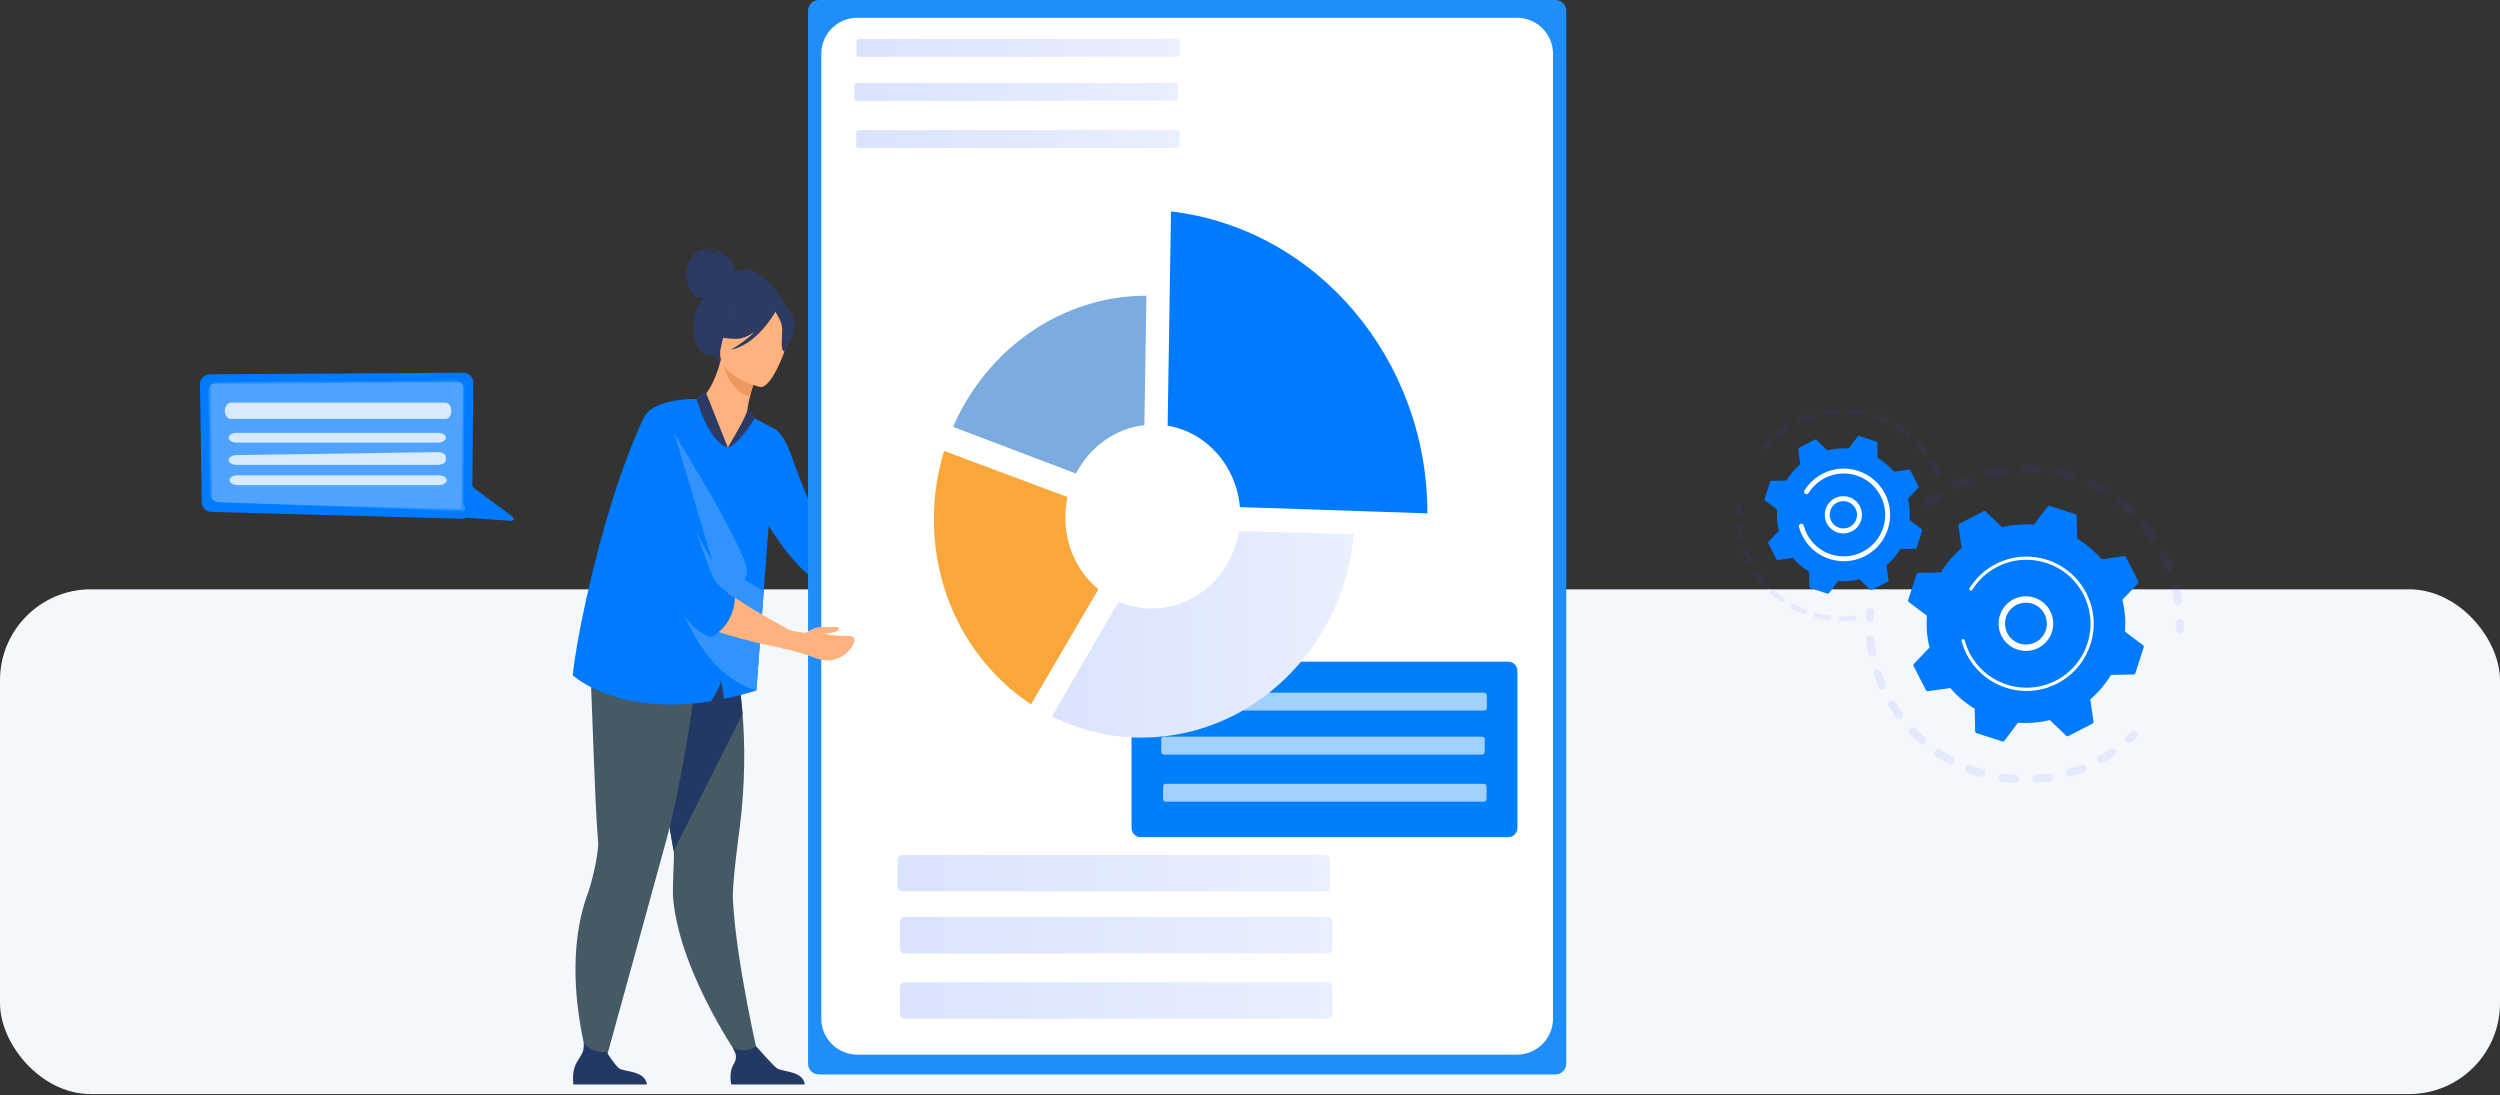 <svg width="550" height="241" viewBox="0 0 550 241" fill="none" xmlns="http://www.w3.org/2000/svg">
<rect x="0" y="0" width="550" height="241" fill="#333333" stroke="none"/>
<rect y="129.647" width="550" height="111.051" rx="20" fill="#F4F8FD"/>
<path d="M161.732 59.887C161.71 59.45 161.382 54.733 154.197 54.493C154.197 54.493 157.735 54.908 158.347 56.458C158.347 56.458 155.944 54.536 153.978 55.148C152.013 55.759 150.877 59.188 150.855 60.324C150.833 61.46 151.925 65.085 153.17 65.391C153.651 65.5 154.175 65.479 154.677 65.391C154.35 65.915 154.022 66.483 153.716 67.117C150.855 72.992 153.804 78.758 156.228 78.103C157.779 77.688 158.216 80.352 158.216 80.352L173.329 68.121C173.329 68.143 167.782 56.655 161.732 59.887Z" fill="#2C3A64"/>
<path d="M187.613 122.352C187.482 122.68 186.827 124.209 185.801 125.759C184.971 127.026 183.857 128.293 182.568 128.948C181.564 128.468 179.773 127.747 179.008 127.288C176.256 125.606 172.303 120.823 169.092 115.691C168.612 114.904 168.131 114.118 167.673 113.332C167.564 113.179 167.498 113.048 167.433 112.895C166.297 110.864 165.358 108.833 164.833 106.976L170.665 94.483C170.687 94.505 172.478 95.575 174.072 100.118C176.431 106.889 180.253 116.499 182.896 119.447C183.507 120.124 185.32 121.173 187.504 122.265C187.548 122.33 187.592 122.352 187.613 122.352Z" fill="#007AFF"/>
<path d="M166.996 233.194L163.785 234.396C163.785 234.396 149.829 215.045 148.125 198.031C147.82 194.995 148.453 188.552 148.213 187.176C148.103 186.542 147.972 185.756 147.82 184.882C147.361 182.283 146.749 178.723 146.029 174.683C144.391 165.379 142.272 153.453 140.612 144.717L141.486 144.433L150.855 141.419L152.799 135.282L159.766 133.447C159.766 133.447 161.317 136.483 162.715 150.876C162.977 152.755 163.195 154.851 163.37 157.101C163.916 163.981 163.96 172.542 162.715 182.305C162.387 184.817 161.077 194.645 161.23 197.681C161.885 211.594 166.996 233.194 166.996 233.194Z" fill="#455A64"/>
<path d="M163.348 157.079L148.191 187.176C148.081 186.542 147.95 185.756 147.798 184.882C147.339 182.283 146.727 178.723 146.007 174.683C144.369 165.379 142.25 153.453 140.59 144.717L141.464 144.433L150.833 141.419L152.777 135.282L159.744 133.447C159.744 133.447 161.295 136.483 162.693 150.876C162.933 152.755 163.152 154.829 163.348 157.079Z" fill="#233862"/>
<path d="M156.687 137.291L156.337 134.277C150.462 135.828 134.78 129.931 134.78 129.931C134.78 129.931 129.102 134.932 129.844 146.923C130.216 152.776 130.871 177.631 131.57 184.97C131.832 187.634 130.085 194.492 129.386 196.349C122.571 214.542 130.434 236.929 130.434 236.929L132.487 236.099C132.487 236.099 145.417 189.229 146.749 184.249C149.261 174.857 151.292 162.648 152.646 153.213C152.821 153.235 156.687 137.291 156.687 137.291Z" fill="#455A64"/>
<path d="M161.142 102.433C151.052 102.979 153.258 87.931 153.891 88.018C155.136 87.363 157.342 84.24 158.63 78.998L159.067 79.195L166.34 82.624C166.34 82.624 165.576 85.004 164.986 87.254C164.549 89.023 164.222 90.749 164.484 91.229C165.052 91.469 165.401 91.6 165.401 91.6C165.467 91.797 163.828 102.28 161.142 102.433Z" fill="#FFB27D"/>
<path d="M166.319 82.624C166.319 82.624 165.554 84.983 164.964 87.254C160.705 86.075 159.417 81.597 159.024 79.195L166.319 82.624Z" fill="#ED985F"/>
<path d="M167.214 85.135C167.214 85.135 157.036 82.776 158.587 76.465C160.159 70.153 159.897 65.588 166.471 66.833C173.045 68.078 173.701 70.786 173.701 73.035C173.679 75.241 169.922 85.572 167.214 85.135Z" fill="#FFB27D"/>
<path d="M174.269 69.41C173.177 67.117 171.888 67.248 171.08 67.641C166.297 63.207 161.601 66.833 161.601 66.833C159.788 71.201 155.879 72.97 155.879 72.97C155.879 72.97 157.451 74.564 161.972 74.543C163.348 74.543 164.746 73.887 166.013 73.014C163.567 75.482 160.705 76.967 160.705 76.967C166.384 75.875 170.184 69.301 170.578 68.602C171.058 69.323 171.975 70.83 172.063 72.096C172.172 73.822 171.56 77.207 172.565 77.316C172.565 77.36 175.907 72.861 174.269 69.41Z" fill="#2C3A64"/>
<path d="M142.315 238.589H126.153C126.153 238.589 125.76 236.121 126.612 234.264C127.42 232.473 128.687 231.644 128.381 229.481C129.407 230.53 131.089 231.731 133.426 231.403C133.71 231.862 135.283 234.352 136.222 235.051C137.27 235.815 141.988 235.531 142.315 238.589Z" fill="#233862"/>
<path d="M177.042 238.589H160.88C160.88 238.589 160.268 236.012 161.339 234.264C162.278 232.714 161.928 231.818 161.229 230.551C161.972 230.857 162.911 231.119 163.959 231.054C164.768 231.01 165.619 230.639 166.362 230.202C167.061 230.988 170.031 234.374 170.97 235.051C171.997 235.815 176.714 235.531 177.042 238.589Z" fill="#233862"/>
<path d="M170.665 94.483L168.022 130.106L166.406 151.903C163.916 152.689 161.535 153.279 159.286 153.759C159.133 151.925 158.543 149.74 158.543 149.74C158.565 150.876 157.233 153.082 156.424 154.283C135.719 157.581 126 148.561 126 148.561C126.808 140.567 130.303 124.383 134.474 110.82C135.348 108.003 136.244 105.294 137.161 102.805C139.236 97.126 140.546 94.156 141.66 91.862C143.779 87.494 153.279 87.778 153.279 87.778C155.114 94.374 160.137 98.48 160.137 98.48C162.824 96.907 164.811 91.382 164.811 91.382L170.665 94.483Z" fill="#007AFF"/>
<path d="M155.376 86.555C155.376 86.555 153.651 86.664 153.28 87.778C153.28 87.778 155.529 96.82 160.138 98.48L155.376 86.555Z" fill="#2C3A64"/>
<path d="M160.115 98.458C160.115 98.458 164.418 91.316 164.396 90.246C164.396 90.246 166.165 90.945 166.056 92.037C166.078 92.037 162.365 97.978 160.115 98.458Z" fill="#2C3A64"/>
<path d="M148.322 95.248C148.453 95.684 163.96 120.43 164.287 125.366C164.615 130.302 157.757 127.507 157.67 126.873C157.56 126.218 148.322 95.248 148.322 95.248Z" fill="#3093FF"/>
<path d="M168.022 130.084L166.406 151.881C144.215 145.503 142.992 98.72 142.992 98.72L156.708 123.466L167.913 129.931C167.891 129.931 167.934 129.975 168.022 130.084Z" fill="#3093FF"/>
<path d="M342.199 236.375H180.146C178.828 236.375 177.768 235.306 177.768 233.998V2.377C177.768 1.06 178.837 0 180.146 0H342.199C343.517 0 344.576 1.068 344.576 2.377V233.998C344.576 235.306 343.508 236.375 342.199 236.375Z" fill="#1F8EFA"/>
<path d="M333.731 232.021H188.613C184.232 232.021 180.68 228.468 180.68 224.087V11.842C180.68 7.462 184.232 3.909 188.613 3.909H333.731C338.112 3.909 341.664 7.462 341.664 11.842V224.087C341.655 228.468 338.112 232.021 333.731 232.021Z" fill="white"/>
<path d="M292.051 224.123H199.058C198.47 224.123 197.989 223.642 197.989 223.055V217.187C197.989 216.599 198.47 216.118 199.058 216.118H292.051C292.639 216.118 293.12 216.599 293.12 217.187V223.055C293.12 223.642 292.639 224.123 292.051 224.123Z" fill="url(#paint0_linear)"/>
<path d="M292.051 209.752H199.058C198.47 209.752 197.989 209.271 197.989 208.683V202.816C197.989 202.228 198.47 201.747 199.058 201.747H292.051C292.639 201.747 293.12 202.228 293.12 202.816V208.683C293.12 209.271 292.639 209.752 292.051 209.752Z" fill="url(#paint1_linear)"/>
<path d="M291.517 196.093H198.523C197.936 196.093 197.455 195.612 197.455 195.025V189.157C197.455 188.569 197.936 188.088 198.523 188.088H291.517C292.105 188.088 292.585 188.569 292.585 189.157V195.025C292.585 195.612 292.105 196.093 291.517 196.093Z" fill="url(#paint2_linear)"/>
<path d="M331.834 184.162H250.932C249.837 184.162 248.938 183.262 248.938 182.167V147.566C248.938 146.471 249.837 145.572 250.932 145.572H331.834C332.929 145.572 333.829 146.471 333.829 147.566V182.167C333.829 183.262 332.929 184.162 331.834 184.162Z" fill="#007FFA"/>
<path opacity="0.63" d="M326.519 156.319H256.515C256.186 156.319 255.928 156.052 255.928 155.731V152.971C255.928 152.642 256.195 152.383 256.515 152.383H326.519C326.848 152.383 327.106 152.65 327.106 152.971V155.731C327.115 156.061 326.848 156.319 326.519 156.319Z" fill="white"/>
<path opacity="0.63" d="M326.056 166.006H256.052C255.723 166.006 255.465 165.739 255.465 165.419V162.659C255.465 162.329 255.732 162.071 256.052 162.071H326.056C326.385 162.071 326.643 162.338 326.643 162.659V165.419C326.643 165.739 326.385 166.006 326.056 166.006Z" fill="white"/>
<path opacity="0.63" d="M326.457 176.371H256.453C256.124 176.371 255.866 176.104 255.866 175.783V173.023C255.866 172.693 256.133 172.435 256.453 172.435H326.457C326.786 172.435 327.044 172.702 327.044 173.023V175.783C327.044 176.104 326.777 176.371 326.457 176.371Z" fill="white"/>
<path d="M259.017 12.501H189.014C188.684 12.501 188.426 12.234 188.426 11.914V9.153C188.426 8.824 188.693 8.566 189.014 8.566H259.017C259.346 8.566 259.605 8.833 259.605 9.153V11.914C259.614 12.234 259.346 12.501 259.017 12.501Z" fill="url(#paint3_linear)"/>
<path d="M258.554 22.18H188.551C188.221 22.18 187.963 21.913 187.963 21.592V18.832C187.963 18.503 188.23 18.244 188.551 18.244H258.554C258.884 18.244 259.142 18.511 259.142 18.832V21.592C259.151 21.922 258.884 22.18 258.554 22.18Z" fill="url(#paint4_linear)"/>
<path d="M258.955 32.544H188.951C188.622 32.544 188.364 32.277 188.364 31.956V29.196C188.364 28.867 188.631 28.609 188.951 28.609H258.955C259.284 28.609 259.542 28.876 259.542 29.196V31.956C259.542 32.277 259.284 32.544 258.955 32.544Z" fill="url(#paint5_linear)"/>
<path d="M102.614 113.91L112.476 114.584C112.942 114.623 113.2 114.05 112.857 113.73L103.4 106.727L102.614 113.91Z" fill="#007AFF"/>
<path d="M46.263 82.343L101.817 82C103.086 81.994 104.119 82.932 104.114 84.095L103.878 112.062C103.867 113.23 102.811 114.157 101.53 114.123L46.578 112.624C45.359 112.59 44.382 111.686 44.371 110.574L44 84.449C43.983 83.297 45 82.354 46.263 82.343Z" fill="#007AFF"/>
<path opacity="0.31" d="M47.987 84.055L100.003 83.758C101.193 83.752 102.159 84.572 102.154 85.589L101.935 110.024C101.923 111.04 102.799 112.478 101.598 112.444L48.279 110.512C47.134 110.484 46.224 109.692 46.207 108.721L45.865 85.897C45.848 84.887 46.803 84.061 47.987 84.055Z" fill="white"/>
<path opacity="0.59" d="M101.597 112.444L46.634 110.939C46.404 110.934 46.218 110.759 46.213 110.552L45.848 84.426C45.848 84.319 45.887 84.224 45.971 84.145C46.055 84.067 46.162 84.027 46.28 84.027L101.833 83.685C101.951 83.685 102.058 83.724 102.142 83.803C102.226 83.881 102.271 83.977 102.266 84.084L102.03 112.051C102.03 112.27 101.833 112.444 101.597 112.444ZM46.656 110.54L101.603 112.045L101.816 84.084L46.275 84.432L46.656 110.54Z" fill="#007FFA"/>
<path opacity="0.77" d="M49.47 90.379C49.47 91.368 50.048 92.171 50.756 92.171H98.003C98.717 92.171 99.289 91.368 99.289 90.379C99.289 89.391 98.711 88.588 98.003 88.588H50.756C50.043 88.588 49.47 89.385 49.47 90.379Z" fill="white"/>
<path opacity="0.77" d="M52.059 95.226H96.357C97.323 95.226 98.104 95.709 98.104 96.298C98.104 96.888 97.318 97.371 96.352 97.371H52.059C51.093 97.371 50.312 96.888 50.312 96.298C50.312 95.703 51.093 95.226 52.059 95.226Z" fill="white"/>
<path opacity="0.77" d="M50.312 101.195C50.312 101.785 51.093 102.268 52.053 102.268H96.357C97.318 102.268 98.098 101.785 98.098 101.195V100.533C98.098 99.932 97.29 99.443 96.312 99.46L52.014 100.123C51.064 100.134 50.312 100.611 50.312 101.195Z" fill="white"/>
<path opacity="0.77" d="M52.233 104.576H96.532C97.498 104.576 98.278 105.059 98.278 105.649C98.278 106.239 97.498 106.722 96.532 106.722H52.233C51.267 106.722 50.486 106.239 50.486 105.649C50.486 105.059 51.267 104.576 52.233 104.576Z" fill="white"/>
<path d="M236.713 104.186C239.714 98.363 245.287 94.258 251.761 93.528L252.215 65.053C233.605 65.071 217.169 76.69 209.68 93.911L236.713 104.186Z" fill="#7BABDF"/>
<path d="M272.578 116.847C271.055 126.197 263.398 133.543 254.004 133.863C251.208 133.961 248.528 133.418 246.097 132.367L231.432 157.601C238.253 161.02 245.955 162.694 254.004 162.178C277.404 160.682 295.773 141.102 297.812 117.551L272.578 116.847Z" fill="url(#paint6_linear)"/>
<path d="M226.838 154.948L241.646 129.634C237.22 125.983 234.371 120.311 234.371 113.882C234.371 112.324 234.54 110.811 234.852 109.359L207.703 99.209C206.243 103.954 205.46 109.012 205.46 114.248C205.468 131.575 214.034 146.498 226.838 154.948Z" fill="#F9A63A"/>
<path d="M256.88 93.653C265.428 95.086 271.999 102.459 272.774 111.559L314.026 112.939C314.026 112.921 314.026 112.903 314.026 112.876C314.026 79.219 289.932 50.334 257.619 46.515L256.88 93.653Z" fill="#007AFF"/>
<g opacity="0.3">
<path opacity="0.3" d="M423.243 111.273C423.003 110.899 423.074 110.4 423.43 110.115C424.196 109.492 425.006 108.895 425.835 108.334C426.235 108.067 426.778 108.165 427.054 108.566C427.054 108.575 427.063 108.575 427.063 108.584C427.321 108.984 427.215 109.519 426.823 109.786C426.039 110.311 425.274 110.881 424.543 111.477C424.169 111.78 423.617 111.727 423.315 111.344C423.279 111.326 423.261 111.299 423.243 111.273ZM429.681 107.168C429.663 107.141 429.645 107.106 429.628 107.079C429.414 106.643 429.592 106.117 430.028 105.904C430.919 105.467 431.836 105.058 432.762 104.702C433.216 104.523 433.715 104.746 433.902 105.2C434.08 105.654 433.857 106.162 433.403 106.331C432.53 106.669 431.658 107.061 430.803 107.48C430.402 107.675 429.921 107.542 429.681 107.168ZM436.867 104.586C436.813 104.506 436.778 104.408 436.751 104.31C436.635 103.838 436.929 103.366 437.401 103.259C438.362 103.028 439.351 102.841 440.339 102.698C440.82 102.627 441.265 102.956 441.336 103.437C441.408 103.918 441.078 104.363 440.597 104.434C439.662 104.568 438.728 104.755 437.81 104.969C437.428 105.049 437.062 104.889 436.867 104.586ZM444.444 103.669C444.355 103.535 444.301 103.375 444.301 103.197C444.301 102.716 444.684 102.315 445.174 102.315C446.162 102.306 447.169 102.342 448.157 102.422C448.638 102.458 449.003 102.885 448.958 103.366C448.923 103.847 448.495 104.212 448.014 104.167C447.071 104.096 446.118 104.06 445.174 104.069C444.871 104.069 444.604 103.909 444.444 103.669ZM452.039 104.47C451.914 104.283 451.87 104.043 451.914 103.802C452.021 103.33 452.484 103.028 452.956 103.134C453.927 103.348 454.897 103.606 455.841 103.9C456.304 104.043 456.562 104.532 456.42 104.995C456.277 105.458 455.788 105.717 455.325 105.574C454.425 105.298 453.499 105.049 452.582 104.844C452.351 104.799 452.155 104.657 452.039 104.47ZM459.26 106.928C459.1 106.678 459.064 106.358 459.198 106.082C459.403 105.645 459.928 105.458 460.364 105.663C461.264 106.082 462.154 106.554 463.009 107.043C463.427 107.284 463.57 107.818 463.329 108.236C463.089 108.655 462.555 108.797 462.136 108.557C461.317 108.085 460.471 107.64 459.625 107.239C459.474 107.168 459.349 107.061 459.26 106.928ZM478.484 132.731C478.422 132.633 478.368 132.509 478.35 132.384C478.208 131.449 478.03 130.514 477.807 129.597C477.692 129.125 477.985 128.653 478.457 128.538C478.929 128.422 479.401 128.716 479.517 129.188C479.748 130.158 479.944 131.138 480.087 132.126C480.158 132.607 479.828 133.052 479.348 133.123C478.992 133.177 478.662 133.016 478.484 132.731ZM465.76 110.917C465.564 110.614 465.573 110.204 465.805 109.901C466.098 109.519 466.651 109.456 467.033 109.75C467.817 110.364 468.583 111.014 469.304 111.691C469.66 112.021 469.678 112.573 469.348 112.929C469.019 113.285 468.467 113.303 468.111 112.973C467.425 112.332 466.695 111.709 465.956 111.13C465.876 111.068 465.814 110.997 465.76 110.917ZM476.507 125.359C476.472 125.314 476.445 125.261 476.427 125.199C476.08 124.326 475.697 123.444 475.279 122.599C475.065 122.162 475.243 121.637 475.679 121.423C476.116 121.21 476.641 121.388 476.855 121.824C477.291 122.714 477.7 123.631 478.066 124.557C478.244 125.012 478.021 125.519 477.567 125.697C477.166 125.857 476.73 125.706 476.507 125.359ZM471.209 116.268C470.969 115.894 471.04 115.395 471.396 115.11C471.77 114.808 472.322 114.861 472.625 115.235C473.248 116.001 473.845 116.811 474.406 117.63C474.406 117.639 474.415 117.639 474.415 117.648C474.673 118.049 474.566 118.583 474.174 118.85C473.774 119.126 473.231 119.019 472.955 118.618C472.429 117.835 471.859 117.069 471.263 116.339C471.245 116.321 471.227 116.295 471.209 116.268Z" fill="url(#paint7_linear)"/>
<path opacity="0.3" d="M478.84 138.875C478.743 138.733 478.698 138.555 478.698 138.368C478.716 137.913 478.716 137.459 478.716 137.005C478.716 136.524 479.099 136.124 479.588 136.124C480.069 136.124 480.47 136.507 480.47 136.996C480.47 137.477 480.47 137.958 480.452 138.43C480.434 138.911 480.034 139.294 479.544 139.276C479.25 139.267 478.992 139.107 478.84 138.875Z" fill="url(#paint8_linear)"/>
</g>
<g opacity="0.3">
<path opacity="0.3" d="M467.612 163.121C467.381 162.765 467.434 162.284 467.764 161.99C468.102 161.687 468.431 161.376 468.761 161.055C469.108 160.717 469.66 160.726 469.998 161.064C470.337 161.411 470.328 161.963 469.99 162.302C469.651 162.64 469.295 162.969 468.939 163.29C468.583 163.61 468.022 163.584 467.701 163.228C467.666 163.192 467.639 163.156 467.612 163.121Z" fill="url(#paint9_linear)"/>
<path opacity="0.3" d="M416.111 156.389C415.889 156.051 415.675 155.704 415.47 155.356C415.221 154.938 415.354 154.404 415.773 154.154C416.191 153.905 416.726 154.039 416.975 154.457C417.456 155.259 417.972 156.042 418.515 156.79C418.8 157.182 418.711 157.734 418.319 158.01C417.928 158.295 417.376 158.206 417.1 157.814C416.752 157.351 416.423 156.87 416.111 156.389ZM413.36 151.243C413.333 151.198 413.307 151.154 413.289 151.109C412.906 150.21 412.55 149.284 412.238 148.358C412.087 147.895 412.336 147.405 412.79 147.254C413.253 147.102 413.743 147.352 413.894 147.806C414.188 148.687 414.526 149.56 414.891 150.415C415.078 150.86 414.874 151.376 414.428 151.563C414.046 151.741 413.591 151.59 413.36 151.243ZM420.029 161.358C419.806 161.011 419.851 160.539 420.163 160.245C420.51 159.906 421.071 159.924 421.4 160.271C422.041 160.939 422.718 161.598 423.413 162.213C423.778 162.533 423.804 163.085 423.484 163.45C423.163 163.815 422.611 163.842 422.246 163.521C421.516 162.871 420.804 162.186 420.127 161.482C420.091 161.447 420.065 161.402 420.029 161.358ZM411.17 144.057C411.107 143.968 411.063 143.861 411.045 143.746C410.867 142.784 410.724 141.805 410.626 140.834C410.582 140.353 410.929 139.926 411.41 139.872C411.891 139.828 412.318 140.175 412.372 140.656C412.461 141.582 412.594 142.508 412.763 143.416C412.852 143.888 412.541 144.351 412.06 144.44C411.713 144.502 411.357 144.342 411.17 144.057ZM425.781 166.193C425.594 165.908 425.585 165.534 425.79 165.231C426.057 164.83 426.6 164.723 427.001 164.991C427.767 165.507 428.577 165.988 429.387 166.442C429.815 166.673 429.966 167.208 429.734 167.635C429.503 168.062 428.969 168.214 428.541 167.982C427.686 167.51 426.841 166.994 426.03 166.46C425.932 166.371 425.843 166.291 425.781 166.193ZM432.45 169.639C432.299 169.407 432.263 169.122 432.37 168.846C432.548 168.392 433.047 168.169 433.501 168.339C434.365 168.668 435.255 168.971 436.145 169.229C436.608 169.362 436.875 169.852 436.742 170.315C436.608 170.778 436.119 171.045 435.656 170.912C434.721 170.636 433.786 170.324 432.869 169.968C432.691 169.915 432.548 169.79 432.45 169.639ZM439.716 171.553C439.6 171.384 439.556 171.17 439.582 170.947C439.653 170.467 440.099 170.137 440.58 170.208C441.497 170.342 442.432 170.449 443.358 170.502C443.838 170.529 444.203 170.947 444.177 171.437C444.141 171.918 443.732 172.283 443.242 172.256C442.271 172.194 441.283 172.087 440.321 171.945C440.063 171.909 439.849 171.758 439.716 171.553ZM447.222 171.838C447.142 171.722 447.097 171.58 447.079 171.428C447.044 170.947 447.409 170.529 447.89 170.493C448.816 170.422 449.751 170.315 450.668 170.173C451.149 170.102 451.594 170.422 451.674 170.903C451.754 171.384 451.425 171.829 450.944 171.909C449.982 172.06 448.994 172.176 448.023 172.247C447.694 172.256 447.391 172.096 447.222 171.838ZM454.612 170.467C454.568 170.395 454.532 170.324 454.505 170.244C454.363 169.781 454.63 169.291 455.093 169.149C455.983 168.882 456.865 168.57 457.729 168.223C458.183 168.045 458.69 168.267 458.868 168.712C459.046 169.158 458.824 169.674 458.379 169.852C457.47 170.217 456.536 170.538 455.601 170.823C455.218 170.947 454.817 170.787 454.612 170.467ZM461.513 167.51C461.504 167.493 461.495 167.484 461.486 167.466C461.246 167.047 461.397 166.513 461.816 166.273C462.412 165.934 463 165.578 463.57 165.204C463.774 165.071 463.979 164.937 464.184 164.795C464.585 164.519 465.128 164.626 465.404 165.026C465.689 165.427 465.573 165.97 465.172 166.246C464.959 166.389 464.745 166.531 464.522 166.673C463.917 167.065 463.303 167.439 462.67 167.795C462.27 168.027 461.762 167.893 461.513 167.51Z" fill="url(#paint10_linear)"/>
<path opacity="0.3" d="M410.618 136.542C410.52 136.4 410.466 136.222 410.475 136.035C410.493 135.563 410.52 135.082 410.555 134.601C410.591 134.12 411.018 133.755 411.499 133.8C411.98 133.835 412.345 134.263 412.3 134.744C412.265 135.198 412.238 135.652 412.22 136.106C412.202 136.587 411.793 136.97 411.312 136.952C411.027 136.925 410.769 136.774 410.618 136.542Z" fill="url(#paint11_linear)"/>
</g>
<path d="M419.798 132.001C419.744 132.17 419.798 132.348 419.94 132.455L423.929 135.447C423.742 137.771 423.92 140.131 424.499 142.455L421.053 146.052C420.929 146.176 420.902 146.363 420.982 146.524L423.716 151.839C423.796 151.991 423.965 152.08 424.134 152.062L429.067 151.359C430.616 153.184 432.433 154.706 434.427 155.909L434.534 160.895C434.534 161.073 434.65 161.224 434.819 161.278L440.509 163.112C440.678 163.165 440.856 163.112 440.963 162.969L443.955 158.98C446.278 159.167 448.638 158.989 450.962 158.411L454.559 161.856C454.684 161.981 454.871 162.008 455.031 161.928L460.347 159.194C460.498 159.114 460.587 158.945 460.569 158.776L459.866 153.843C461.691 152.293 463.214 150.477 464.416 148.483L469.402 148.376C469.58 148.376 469.732 148.26 469.785 148.091L471.619 142.401C471.673 142.232 471.619 142.054 471.477 141.947L467.488 138.955C467.675 136.631 467.497 134.272 466.918 131.948L470.364 128.351C470.488 128.226 470.515 128.039 470.435 127.879L467.702 122.563C467.621 122.412 467.452 122.323 467.283 122.34L462.35 123.044C460.801 121.218 458.984 119.696 456.99 118.494L456.883 113.508C456.883 113.329 456.767 113.178 456.598 113.125L450.909 111.29C450.739 111.237 450.561 111.29 450.454 111.433L447.463 115.422C445.139 115.235 442.779 115.413 440.455 115.992L436.858 112.546C436.733 112.421 436.546 112.395 436.386 112.475L431.07 115.208C430.919 115.288 430.83 115.458 430.848 115.627L431.551 120.56C429.726 122.109 428.203 123.925 427.001 125.92L422.015 126.027C421.837 126.027 421.686 126.142 421.632 126.312L419.798 132.001Z" fill="#007AFF"/>
<path d="M440.651 140.46C439.057 138.002 439.467 134.672 441.728 132.678C444.213 130.487 448.024 130.737 450.214 133.221C451.274 134.423 451.799 135.972 451.701 137.575C451.594 139.178 450.882 140.647 449.671 141.707C447.187 143.897 443.376 143.648 441.185 141.163C440.989 140.941 440.811 140.709 440.651 140.46ZM449.573 134.699C449.448 134.512 449.315 134.325 449.163 134.156C447.489 132.25 444.569 132.064 442.663 133.737C440.758 135.411 440.571 138.332 442.245 140.237C443.919 142.143 446.839 142.33 448.745 140.656C449.671 139.846 450.223 138.715 450.303 137.486C450.365 136.489 450.107 135.518 449.573 134.699Z" fill="white"/>
<path d="M433.439 145.286C433.163 144.868 432.913 144.422 432.682 143.968C432.611 143.826 432.539 143.683 432.468 143.532C432.13 142.82 431.845 142.072 431.631 141.315C431.631 141.306 431.622 141.297 431.622 141.288C431.613 141.261 431.604 141.226 431.596 141.199C431.578 141.146 431.56 141.083 431.551 141.03C431.507 140.879 431.578 140.727 431.702 140.647C431.729 140.629 431.765 140.611 431.8 140.603C431.987 140.549 432.183 140.665 432.228 140.852C432.486 141.813 432.851 142.757 433.305 143.648C435.585 148.082 439.903 150.798 444.542 151.234C447.115 151.474 449.786 151.011 452.262 149.747C452.698 149.524 453.117 149.284 453.517 149.026C456.224 147.272 458.236 144.654 459.234 141.537C460.382 137.958 460.071 134.147 458.361 130.799C454.817 123.89 446.314 121.156 439.413 124.7C438.986 124.923 438.576 125.154 438.176 125.412C436.448 126.534 434.979 128.021 433.893 129.775C433.866 129.82 433.83 129.855 433.786 129.882C433.679 129.953 433.528 129.962 433.412 129.882C433.252 129.775 433.198 129.562 433.296 129.401C434.436 127.567 435.976 126 437.793 124.825C438.211 124.549 438.648 124.299 439.093 124.077C446.341 120.355 455.271 123.231 458.984 130.479C460.783 133.987 461.112 137.994 459.901 141.751C458.851 145.019 456.741 147.77 453.9 149.613C453.482 149.889 453.036 150.139 452.582 150.379C449.074 152.178 445.067 152.507 441.31 151.296C438.024 150.237 435.282 148.135 433.439 145.286Z" fill="white"/>
<g opacity="0.3">
<path opacity="0.3" d="M387.6 98.745C387.476 98.549 387.485 98.282 387.645 98.095C387.948 97.748 388.259 97.4 388.58 97.071C388.785 96.857 389.132 96.848 389.345 97.062C389.559 97.267 389.568 97.614 389.354 97.828C389.052 98.139 388.749 98.469 388.464 98.798C388.268 99.021 387.93 99.048 387.698 98.852C387.663 98.825 387.627 98.789 387.6 98.745Z" fill="url(#paint12_linear)"/>
<path opacity="0.3" d="M390.592 95.851C390.441 95.62 390.485 95.308 390.708 95.139C391.322 94.64 391.972 94.177 392.64 93.741C392.782 93.652 392.925 93.563 393.067 93.474C393.326 93.313 393.655 93.411 393.815 93.652C393.976 93.91 393.895 94.239 393.637 94.4C393.504 94.48 393.37 94.569 393.237 94.658C392.604 95.067 391.981 95.513 391.393 95.985C391.162 96.171 390.824 96.136 390.637 95.904C390.619 95.878 390.601 95.869 390.592 95.851ZM395.374 92.895C395.356 92.877 395.347 92.85 395.338 92.824C395.213 92.548 395.329 92.227 395.605 92.102C396.478 91.702 397.377 91.346 398.294 91.061C398.579 90.972 398.882 91.132 398.971 91.408C399.06 91.693 398.908 91.996 398.624 92.085C397.751 92.361 396.896 92.699 396.059 93.082C395.81 93.207 395.516 93.118 395.374 92.895ZM400.725 91.185C400.689 91.132 400.663 91.061 400.645 90.989C400.591 90.696 400.787 90.411 401.081 90.357C402.025 90.179 402.986 90.063 403.939 90.001C404.242 89.983 404.491 90.206 404.509 90.509C404.527 90.802 404.304 91.061 404.002 91.078C403.084 91.132 402.167 91.248 401.277 91.417C401.063 91.461 400.841 91.363 400.725 91.185ZM406.334 90.847C406.272 90.749 406.245 90.642 406.245 90.517C406.263 90.224 406.521 89.992 406.824 90.01C407.786 90.072 408.747 90.188 409.682 90.366C409.976 90.419 410.172 90.704 410.11 90.998C410.056 91.292 409.771 91.488 409.478 91.426C408.578 91.257 407.661 91.141 406.753 91.087C406.584 91.078 406.432 90.981 406.334 90.847ZM411.864 91.88C411.775 91.746 411.748 91.577 411.801 91.417C411.89 91.132 412.193 90.972 412.478 91.07C413.395 91.363 414.295 91.711 415.167 92.111C415.443 92.236 415.559 92.556 415.434 92.832C415.31 93.109 414.989 93.224 414.713 93.1C413.885 92.717 413.021 92.387 412.149 92.102C412.024 92.067 411.926 91.987 411.864 91.88ZM416.966 94.231C416.859 94.061 416.85 93.839 416.957 93.652C417.117 93.394 417.447 93.322 417.705 93.474C418.515 93.981 419.308 94.542 420.055 95.139C420.287 95.326 420.323 95.664 420.136 95.895C419.949 96.127 419.61 96.163 419.379 95.976C418.666 95.406 417.919 94.872 417.135 94.391C417.064 94.355 417.001 94.293 416.966 94.231ZM421.338 97.757C421.204 97.543 421.231 97.258 421.418 97.071C421.631 96.866 421.979 96.866 422.184 97.08C422.851 97.765 423.475 98.504 424.053 99.27C424.231 99.511 424.187 99.849 423.947 100.027C423.706 100.205 423.368 100.161 423.19 99.92C422.638 99.19 422.041 98.487 421.409 97.828C421.373 97.81 421.355 97.783 421.338 97.757ZM425.968 104.773C425.95 104.746 425.932 104.719 425.923 104.693C425.62 103.963 425.264 103.241 424.873 102.547C424.81 102.44 424.757 102.333 424.694 102.235C424.543 101.977 424.632 101.648 424.89 101.496C425.149 101.345 425.487 101.434 425.629 101.692C425.692 101.799 425.754 101.915 425.816 102.021C426.217 102.752 426.591 103.508 426.912 104.274C427.027 104.55 426.903 104.871 426.627 104.987C426.386 105.076 426.101 104.987 425.968 104.773Z" fill="url(#paint13_linear)"/>
</g>
<g opacity="0.3">
<path opacity="0.3" d="M385.935 126.32C385.775 126.071 385.846 125.742 386.087 125.573C386.336 125.403 386.675 125.475 386.835 125.724C387.333 126.472 387.885 127.193 388.464 127.879C388.651 128.11 388.633 128.449 388.402 128.644C388.17 128.84 387.832 128.814 387.636 128.582C387.04 127.879 386.461 127.113 385.935 126.32C385.935 126.329 385.935 126.329 385.935 126.32ZM384.538 123.934C384.529 123.916 384.52 123.899 384.511 123.881C384.083 123.044 383.709 122.162 383.389 121.281C383.291 120.996 383.433 120.693 383.709 120.586C383.994 120.488 384.297 120.631 384.404 120.907C384.707 121.753 385.072 122.59 385.481 123.391C385.615 123.658 385.508 123.988 385.241 124.121C384.992 124.246 384.689 124.157 384.538 123.934ZM389.533 130.514C389.399 130.309 389.417 130.042 389.586 129.855C389.791 129.633 390.129 129.615 390.352 129.82C391.02 130.425 391.723 130.995 392.453 131.512C392.694 131.69 392.756 132.019 392.578 132.268C392.409 132.509 392.07 132.571 391.821 132.393C391.055 131.85 390.316 131.253 389.613 130.612C389.586 130.594 389.559 130.559 389.533 130.514ZM382.659 118.734C382.623 118.681 382.596 118.627 382.588 118.565C382.374 117.648 382.223 116.704 382.125 115.769C382.098 115.475 382.312 115.208 382.605 115.173C382.899 115.146 383.166 115.36 383.202 115.653C383.291 116.544 383.442 117.443 383.647 118.325C383.709 118.619 383.531 118.903 383.238 118.975C383.006 119.019 382.775 118.921 382.659 118.734ZM394.038 133.711C393.931 133.551 393.922 133.337 394.02 133.159C394.163 132.892 394.492 132.794 394.75 132.936C395.543 133.364 396.362 133.746 397.199 134.076C397.475 134.183 397.618 134.503 397.502 134.779C397.395 135.055 397.074 135.198 396.798 135.082C395.926 134.735 395.053 134.334 394.225 133.889C394.154 133.853 394.092 133.791 394.038 133.711ZM399.185 135.741C399.105 135.616 399.078 135.465 399.113 135.314C399.185 135.029 399.487 134.851 399.772 134.922C400.645 135.144 401.535 135.322 402.426 135.447C402.72 135.483 402.933 135.759 402.889 136.053C402.853 136.346 402.577 136.56 402.283 136.516C401.348 136.391 400.413 136.204 399.505 135.972C399.363 135.937 399.256 135.848 399.185 135.741ZM404.661 136.471C404.607 136.382 404.572 136.284 404.572 136.168C404.572 135.866 404.821 135.634 405.124 135.634C406.023 135.643 406.931 135.598 407.822 135.501C408.115 135.465 408.383 135.679 408.418 135.981C408.454 136.275 408.24 136.542 407.937 136.578C407.002 136.685 406.05 136.729 405.106 136.711C404.919 136.72 404.759 136.622 404.661 136.471Z" fill="url(#paint14_linear)"/>
<path opacity="0.3" d="M382.089 113.205C382.036 113.116 382 113.009 382 112.902C382.009 112.439 382.036 111.976 382.071 111.522C382.098 111.228 382.356 111.006 382.65 111.023C382.944 111.05 383.166 111.308 383.149 111.602C383.113 112.038 383.095 112.475 383.086 112.92C383.077 113.223 382.837 113.454 382.534 113.454C382.347 113.454 382.178 113.356 382.089 113.205Z" fill="url(#paint15_linear)"/>
</g>
<path d="M388.197 109.786C388.161 109.893 388.197 110.017 388.295 110.088L390.966 112.092C390.841 113.641 390.957 115.226 391.349 116.784L389.043 119.188C388.963 119.269 388.945 119.402 388.998 119.5L390.824 123.062C390.877 123.168 390.993 123.222 391.109 123.204L394.412 122.732C395.454 123.952 396.665 124.976 398 125.777L398.072 129.116C398.072 129.232 398.152 129.339 398.259 129.375L402.069 130.603C402.185 130.639 402.301 130.603 402.372 130.505L404.376 127.834C405.925 127.959 407.51 127.843 409.068 127.451L411.472 129.757C411.552 129.838 411.686 129.855 411.784 129.802L415.345 127.977C415.452 127.923 415.506 127.807 415.488 127.692L415.016 124.388C416.236 123.347 417.26 122.136 418.061 120.8L421.4 120.729C421.516 120.729 421.623 120.649 421.658 120.542L422.887 116.731C422.923 116.624 422.887 116.499 422.789 116.428L420.118 114.425C420.243 112.875 420.127 111.291 419.735 109.732L422.041 107.328C422.121 107.248 422.139 107.115 422.086 107.017L420.26 103.455C420.207 103.348 420.091 103.295 419.975 103.313L416.672 103.784C415.63 102.565 414.419 101.541 413.084 100.739L413.012 97.4C413.012 97.284 412.932 97.178 412.825 97.142L409.015 95.913C408.908 95.878 408.783 95.913 408.712 96.011L406.708 98.682C405.159 98.558 403.574 98.674 402.016 99.065L399.612 96.759C399.532 96.679 399.398 96.661 399.3 96.715L395.739 98.54C395.632 98.593 395.578 98.709 395.596 98.825L396.068 102.128C394.848 103.17 393.824 104.381 393.023 105.717L389.684 105.788C389.568 105.788 389.461 105.868 389.426 105.975L388.197 109.786Z" fill="#007AFF"/>
<path d="M402.096 115.475C401.624 114.745 401.392 113.882 401.455 112.991C401.526 111.896 402.016 110.899 402.835 110.178C404.527 108.691 407.118 108.851 408.614 110.552C410.1 112.252 409.94 114.843 408.24 116.33C407.42 117.051 406.361 117.408 405.275 117.345C404.179 117.274 403.182 116.784 402.461 115.965C402.327 115.805 402.203 115.645 402.096 115.475ZM408.061 111.62C407.981 111.495 407.892 111.38 407.794 111.264C406.699 110.017 404.794 109.893 403.547 110.988C402.942 111.522 402.586 112.252 402.532 113.054C402.479 113.855 402.746 114.63 403.28 115.235C403.814 115.84 404.544 116.197 405.346 116.25C406.147 116.303 406.922 116.036 407.527 115.502C408.658 114.523 408.863 112.849 408.061 111.62Z" fill="white"/>
<path d="M397.065 118.832C396.878 118.547 396.709 118.245 396.549 117.933C396.228 117.319 395.979 116.669 395.792 116.001C395.783 115.974 395.774 115.938 395.765 115.912C395.703 115.68 395.801 115.44 395.997 115.315C396.041 115.288 396.095 115.262 396.148 115.244C396.433 115.164 396.736 115.342 396.807 115.627C396.976 116.25 397.208 116.856 397.511 117.434C397.528 117.47 397.546 117.497 397.564 117.532C398.276 118.895 399.3 120.016 400.547 120.853C401.224 121.308 401.963 121.664 402.755 121.931C402.764 121.931 402.764 121.931 402.773 121.94C402.791 121.949 402.808 121.949 402.835 121.958C405.15 122.706 407.626 122.501 409.789 121.388C410.065 121.245 410.341 121.085 410.599 120.916C412.354 119.776 413.654 118.084 414.304 116.072C415.051 113.757 414.847 111.282 413.734 109.118C412.621 106.954 410.733 105.352 408.418 104.604C406.103 103.856 403.628 104.06 401.464 105.173C401.188 105.316 400.921 105.467 400.663 105.637C399.541 106.367 398.597 107.328 397.893 108.459C397.849 108.53 397.795 108.584 397.724 108.628C397.555 108.735 397.324 108.744 397.145 108.637C396.896 108.477 396.816 108.147 396.976 107.889C397.769 106.625 398.828 105.547 400.075 104.728C400.36 104.541 400.663 104.363 400.974 104.212C403.396 102.965 406.156 102.743 408.756 103.58C411.347 104.417 413.458 106.206 414.704 108.628C415.951 111.05 416.173 113.81 415.336 116.401C414.606 118.654 413.155 120.551 411.196 121.824C410.902 122.011 410.599 122.189 410.288 122.349C405.578 124.753 399.87 123.16 397.065 118.832Z" fill="white"/>
<path d="M186.019 139.89C184.687 139.89 182.568 139.803 181.345 139.322C181.345 139.322 185.254 139.257 184.424 138.033C184.272 137.815 182.328 137.99 180.166 137.99C179.27 137.99 177.086 139.213 177.195 139.257C175.623 139.06 174.203 138.754 173.744 138.645C173.613 138.623 173.57 138.601 173.57 138.601L172.194 142.642C172.194 142.642 172.478 142.707 173.002 142.817C174.29 143.122 176.933 143.821 179.445 144.782C182.939 146.158 185.517 144.455 186.696 143.232C187.438 142.467 188.028 141.441 187.985 140.698C187.897 139.846 186.827 139.89 186.019 139.89Z" fill="#FFB27D"/>
<path d="M176.606 140.196L175.754 143.297C175.754 143.297 174.684 143.1 172.98 142.795C172.478 142.685 172.172 142.62 172.172 142.62C170.818 142.358 169.18 141.987 167.411 141.593H167.389C164.353 140.873 160.946 139.999 158.085 139.016C157.822 138.929 157.582 138.842 157.32 138.754C155.617 138.121 158.893 129.515 160.378 130.586C160.771 130.87 161.186 131.154 161.645 131.459C164.113 133.119 167.236 134.998 170.01 136.548C171.364 137.334 172.652 138.033 173.723 138.623C175.47 139.584 176.606 140.196 176.606 140.196Z" fill="#FFB27D"/>
<path d="M161.666 131.481C161.666 131.481 161.841 137.356 156.337 140.218C149.982 137.924 146.574 128.445 143.953 121.937C143.582 121.041 143.255 120.146 142.905 119.272C141.682 116.018 140.721 112.807 140.131 110.034C139.76 108.374 139.52 106.867 139.476 105.644C139.454 105.207 139.432 104.792 139.454 104.399C139.498 97.344 144.478 96.623 145.133 97.431C145.963 98.436 146.836 100.052 147.732 102.018C149.108 105.141 150.571 109.204 151.925 113.244C152.69 115.45 153.411 117.678 154.131 119.709C154.546 120.954 154.961 122.111 155.354 123.182C156.119 125.235 156.796 126.873 157.386 127.921C157.779 128.598 158.893 129.559 160.378 130.629C160.793 130.87 161.208 131.175 161.666 131.481Z" fill="#007AFF"/>
<defs>
<linearGradient id="paint0_linear" x1="197.993" y1="220.119" x2="293.122" y2="220.119" gradientUnits="userSpaceOnUse">
<stop stop-color="#DAE3FE"/>
<stop offset="1" stop-color="#E9EFFD"/>
</linearGradient>
<linearGradient id="paint1_linear" x1="197.993" y1="205.754" x2="293.122" y2="205.754" gradientUnits="userSpaceOnUse">
<stop stop-color="#DAE3FE"/>
<stop offset="1" stop-color="#E9EFFD"/>
</linearGradient>
<linearGradient id="paint2_linear" x1="197.456" y1="192.088" x2="292.585" y2="192.088" gradientUnits="userSpaceOnUse">
<stop stop-color="#DAE3FE"/>
<stop offset="1" stop-color="#E9EFFD"/>
</linearGradient>
<linearGradient id="paint3_linear" x1="188.426" y1="10.53" x2="259.611" y2="10.53" gradientUnits="userSpaceOnUse">
<stop stop-color="#DAE3FE"/>
<stop offset="1" stop-color="#E9EFFD"/>
</linearGradient>
<linearGradient id="paint4_linear" x1="187.962" y1="20.214" x2="259.147" y2="20.214" gradientUnits="userSpaceOnUse">
<stop stop-color="#DAE3FE"/>
<stop offset="1" stop-color="#E9EFFD"/>
</linearGradient>
<linearGradient id="paint5_linear" x1="188.362" y1="30.574" x2="259.547" y2="30.574" gradientUnits="userSpaceOnUse">
<stop stop-color="#DAE3FE"/>
<stop offset="1" stop-color="#E9EFFD"/>
</linearGradient>
<linearGradient id="paint6_linear" x1="231.436" y1="139.559" x2="297.818" y2="139.559" gradientUnits="userSpaceOnUse">
<stop stop-color="#DAE3FE"/>
<stop offset="1" stop-color="#E9EFFD"/>
</linearGradient>
<linearGradient id="paint7_linear" x1="439.23" y1="99.657" x2="466.421" y2="141.598" gradientUnits="userSpaceOnUse">
<stop stop-color="#4042E2"/>
<stop offset="1" stop-color="#4F52FF"/>
</linearGradient>
<linearGradient id="paint8_linear" x1="478.789" y1="136.476" x2="480.377" y2="138.925" gradientUnits="userSpaceOnUse">
<stop stop-color="#4042E2"/>
<stop offset="1" stop-color="#4F52FF"/>
</linearGradient>
<linearGradient id="paint9_linear" x1="468.313" y1="161.324" x2="469.403" y2="163.005" gradientUnits="userSpaceOnUse">
<stop stop-color="#4042E2"/>
<stop offset="1" stop-color="#4F52FF"/>
</linearGradient>
<linearGradient id="paint10_linear" x1="422.51" y1="132.558" x2="450.517" y2="175.758" gradientUnits="userSpaceOnUse">
<stop stop-color="#4042E2"/>
<stop offset="1" stop-color="#4F52FF"/>
</linearGradient>
<linearGradient id="paint11_linear" x1="410.614" y1="134.154" x2="412.182" y2="136.573" gradientUnits="userSpaceOnUse">
<stop stop-color="#4042E2"/>
<stop offset="1" stop-color="#4F52FF"/>
</linearGradient>
<linearGradient id="paint12_linear" x1="388.126" y1="97.353" x2="388.901" y2="98.549" gradientUnits="userSpaceOnUse">
<stop stop-color="#4042E2"/>
<stop offset="1" stop-color="#4F52FF"/>
</linearGradient>
<linearGradient id="paint13_linear" x1="401.242" y1="88.163" x2="416.432" y2="111.594" gradientUnits="userSpaceOnUse">
<stop stop-color="#4042E2"/>
<stop offset="1" stop-color="#4F52FF"/>
</linearGradient>
<linearGradient id="paint14_linear" x1="385.559" y1="113.181" x2="402.896" y2="139.922" gradientUnits="userSpaceOnUse">
<stop stop-color="#4042E2"/>
<stop offset="1" stop-color="#4F52FF"/>
</linearGradient>
<linearGradient id="paint15_linear" x1="381.982" y1="111.325" x2="383.167" y2="113.154" gradientUnits="userSpaceOnUse">
<stop stop-color="#4042E2"/>
<stop offset="1" stop-color="#4F52FF"/>
</linearGradient>
</defs>
</svg>
